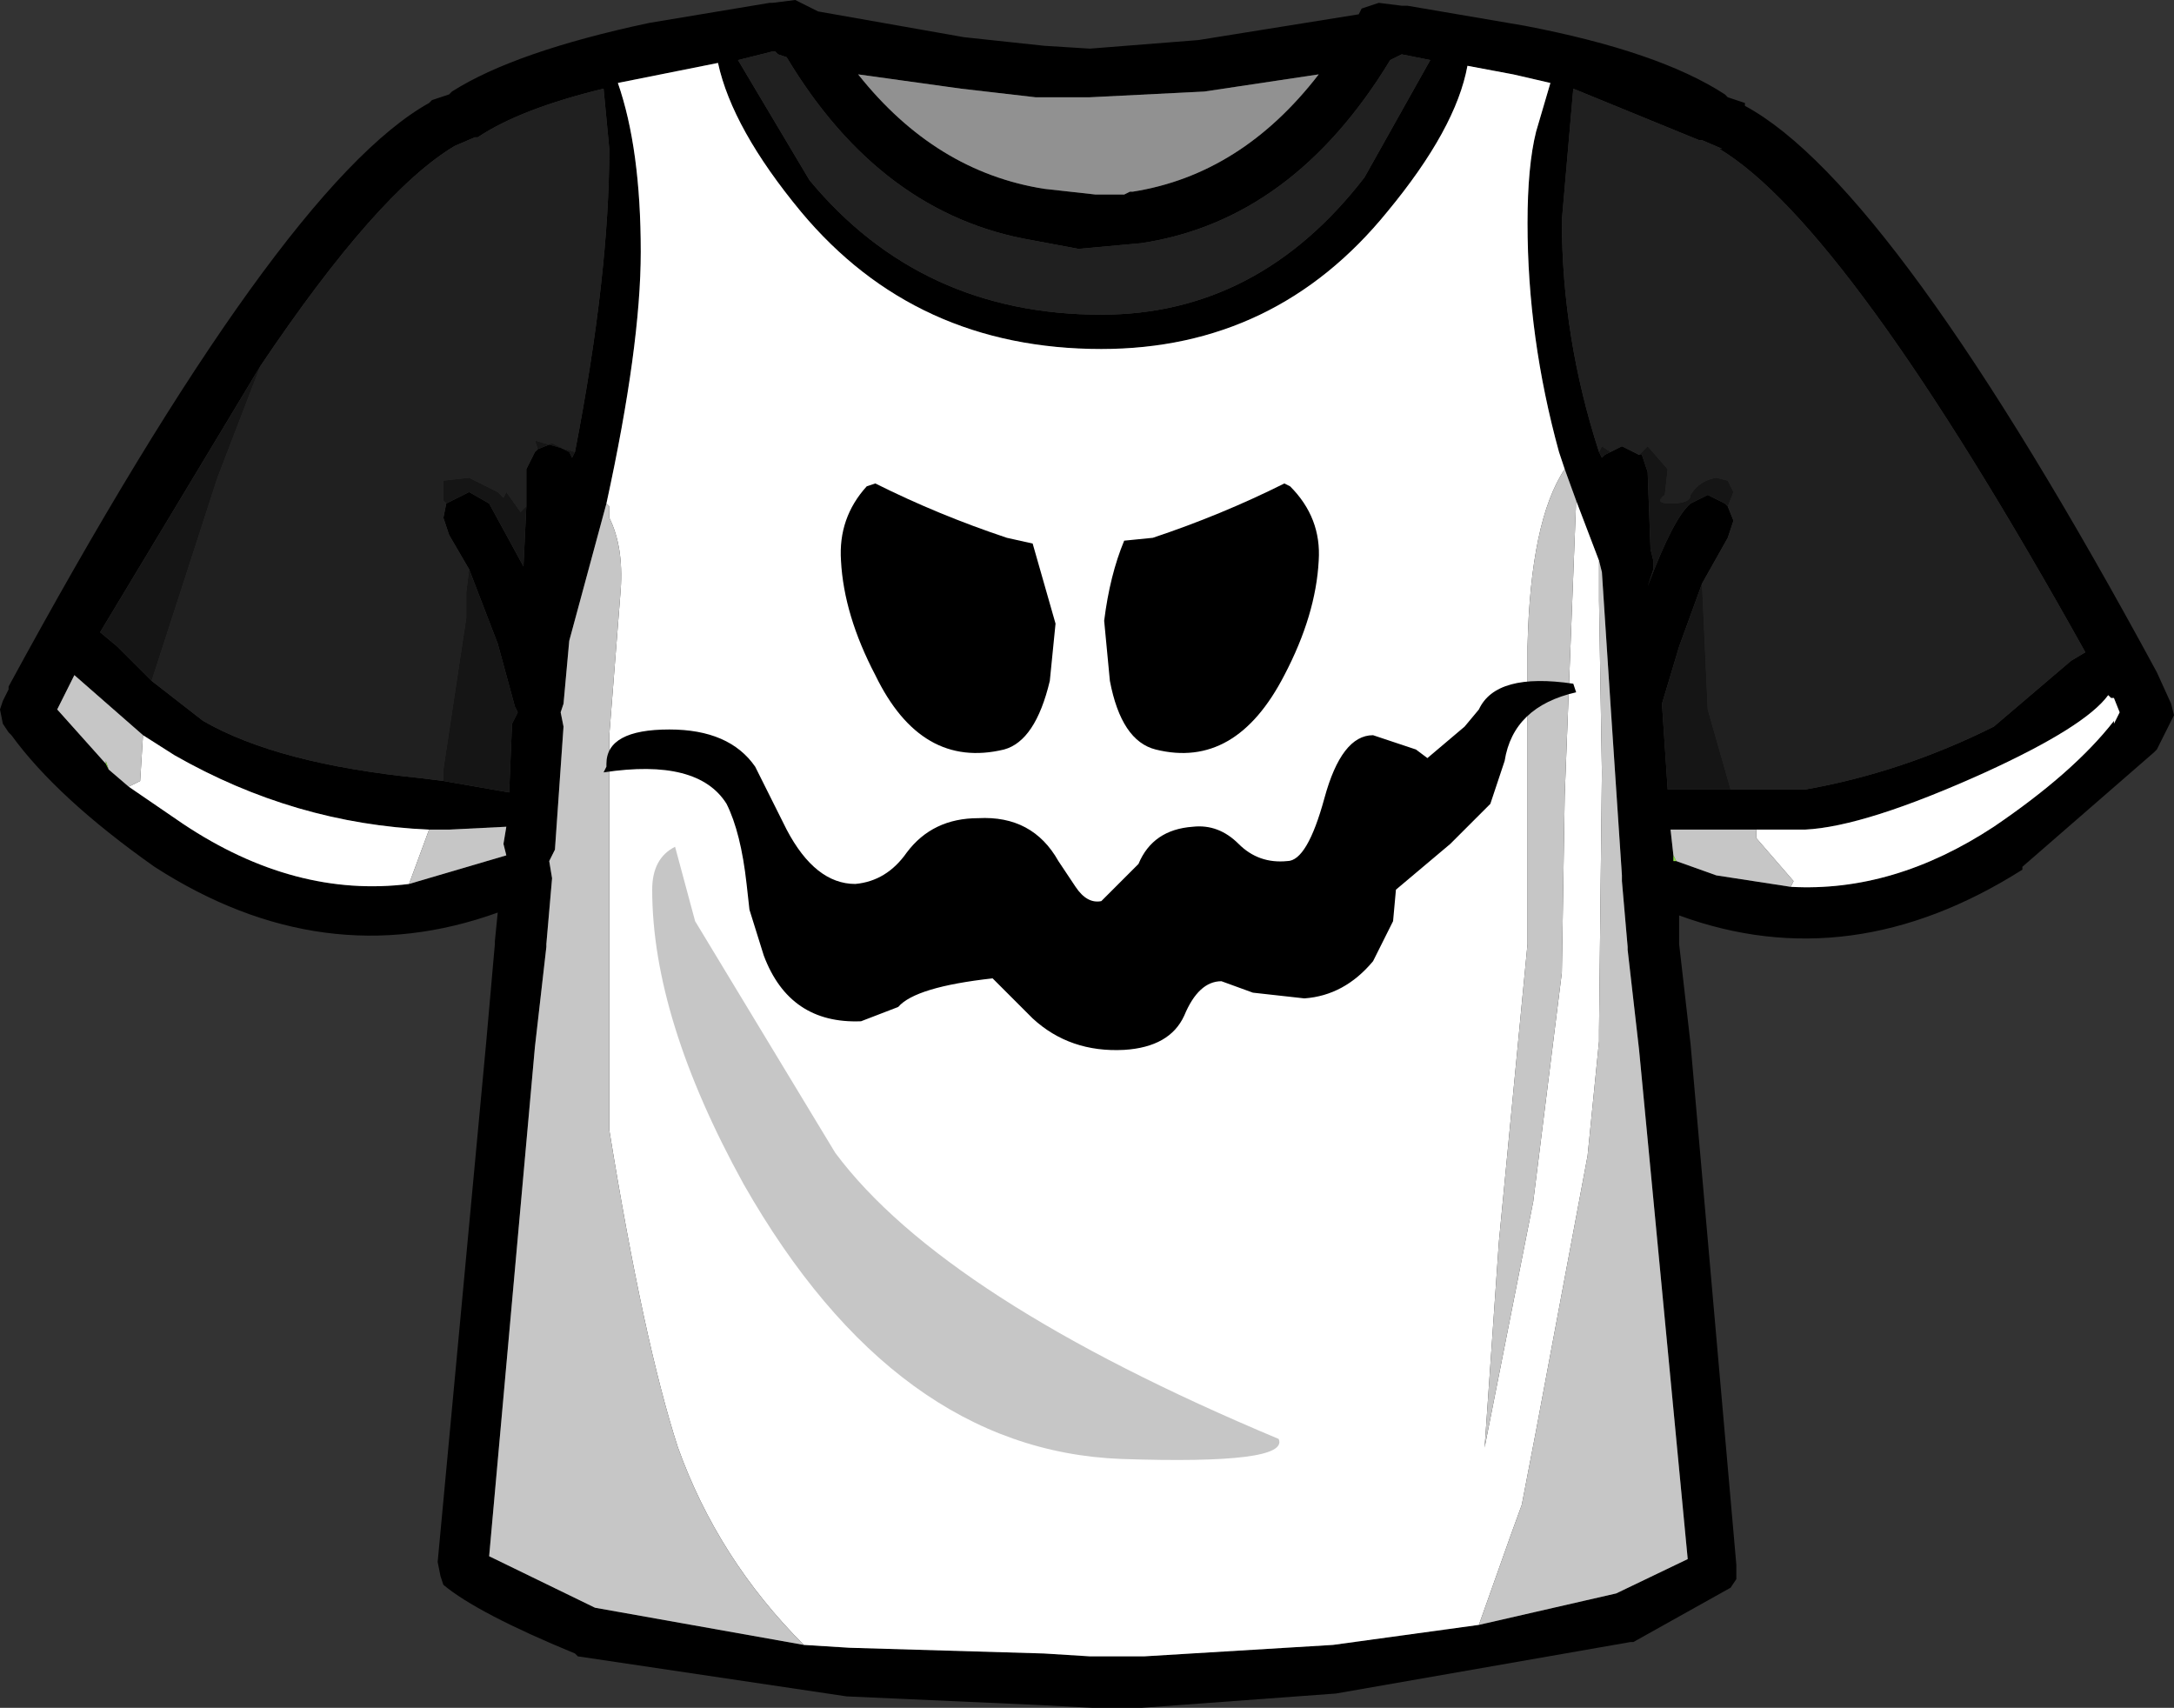 <?xml version="1.0" encoding="UTF-8" standalone="no"?>
<svg xmlns:xlink="http://www.w3.org/1999/xlink" height="298.5px" width="380.0px" xmlns="http://www.w3.org/2000/svg">
  <rect width="100%" height="100%" fill="#333333" stroke="none"/>
  <g transform="matrix(10.0, 0.0, 0.0, 10.0, 190.0, 149.5)">
    <path d="M11.15 -13.3 L11.2 -13.25 11.5 -13.15 11.5 -13.1 Q14.1 -11.7 18.7 -3.2 L18.95 -2.65 19.0 -2.45 18.9 -2.25 18.7 -1.85 18.65 -1.8 16.35 0.2 16.35 0.25 Q13.35 2.15 10.35 1.05 L10.35 1.55 10.55 3.3 11.35 12.4 11.35 12.65 11.25 12.8 9.55 13.75 9.5 13.75 4.35 14.65 0.95 14.9 0.9 14.9 0.15 14.9 0.1 14.9 -0.85 14.85 -4.2 14.7 -8.9 14.0 -8.95 13.95 Q-10.65 13.25 -11.25 12.75 L-11.3 12.6 -11.35 12.35 -10.5 3.25 -10.35 1.55 -10.35 1.5 -10.3 1.0 Q-13.35 2.1 -16.3 0.2 -18.0 -1.0 -18.8 -2.1 L-18.85 -2.15 -18.95 -2.3 -19.0 -2.55 -18.95 -2.7 -18.85 -2.9 -18.85 -2.95 Q-14.1 -11.7 -11.5 -13.15 L-11.45 -13.2 -11.15 -13.3 -11.1 -13.35 Q-10.0 -14.05 -7.65 -14.55 L-5.55 -14.9 -5.5 -14.9 -5.1 -14.95 -4.8 -14.8 -4.7 -14.75 -2.15 -14.3 -0.75 -14.15 0.05 -14.1 1.95 -14.25 4.75 -14.7 4.8 -14.8 5.1 -14.9 5.5 -14.85 5.6 -14.85 7.65 -14.5 Q10.0 -14.05 11.15 -13.3 M11.25 -1.15 L12.55 -1.15 Q14.25 -1.45 15.85 -2.25 L17.2 -3.4 17.45 -3.55 Q13.3 -11.0 11.05 -12.35 L11.1 -12.35 10.75 -12.5 10.7 -12.5 8.5 -13.4 8.3 -11.1 Q8.3 -9.05 8.95 -7.05 L9.0 -6.95 9.05 -7.0 9.15 -7.05 9.35 -7.15 9.65 -7.0 9.7 -7.0 9.8 -6.7 9.85 -5.35 9.9 -5.15 9.9 -5.0 9.8 -4.7 Q10.25 -5.9 10.55 -6.15 L10.85 -6.3 11.15 -6.15 11.2 -6.1 11.3 -5.85 11.2 -5.55 10.75 -4.75 10.35 -3.65 10.05 -2.65 10.15 -1.15 11.25 -1.15 M4.05 -13.65 L2.05 -13.35 0.05 -13.25 -0.85 -13.25 -0.9 -13.25 -2.2 -13.4 -4.0 -13.65 Q-2.65 -11.95 -0.75 -11.65 L0.15 -11.55 0.65 -11.55 0.75 -11.6 0.8 -11.6 Q2.7 -11.9 4.05 -13.65 M0.95 -10.7 L-0.15 -10.6 -0.95 -10.75 Q-3.6 -11.2 -5.25 -13.95 L-5.4 -14.0 -5.45 -14.05 -5.5 -14.05 -6.1 -13.9 -4.85 -11.8 Q-2.9 -9.45 0.25 -9.45 3.0 -9.45 4.85 -11.85 L6.0 -13.9 5.5 -14.0 5.4 -13.95 5.3 -13.9 Q3.6 -11.1 0.95 -10.7 M8.35 -6.75 L8.25 -7.05 Q7.7 -9.05 7.7 -11.05 7.7 -12.05 7.85 -12.65 L8.1 -13.5 7.45 -13.65 6.65 -13.8 Q6.45 -12.7 5.25 -11.25 3.3 -8.85 0.25 -8.85 -3.0 -8.85 -5.0 -11.25 -6.2 -12.7 -6.45 -13.85 L-7.45 -13.65 -8.2 -13.5 Q-7.8 -12.35 -7.8 -10.55 -7.8 -8.9 -8.4 -6.15 L-9.05 -3.75 -9.15 -2.65 -9.2 -2.5 -9.15 -2.25 -9.3 -0.1 -9.4 0.1 -9.35 0.4 -9.45 1.55 -9.45 1.6 -9.65 3.35 -10.45 12.25 -8.6 13.15 -4.95 13.8 -4.15 13.85 -0.75 13.95 0.05 14.0 0.1 14.0 1.0 14.0 4.3 13.8 6.85 13.45 9.25 12.9 10.5 12.3 9.65 3.4 9.45 1.65 9.45 1.6 9.35 0.45 9.35 0.35 9.15 -2.65 9.0 -4.95 8.95 -5.15 8.55 -6.2 8.35 -6.75 M11.7 -0.45 L10.2 -0.45 10.25 0.0 10.25 0.1 10.3 0.1 11.0 0.35 12.3 0.55 Q14.1 0.65 15.85 -0.5 17.25 -1.45 17.95 -2.35 L17.95 -2.3 18.05 -2.5 17.95 -2.75 17.9 -2.75 17.85 -2.8 Q17.45 -2.25 15.7 -1.45 13.6 -0.5 12.55 -0.45 L11.7 -0.45 M-8.95 -7.05 Q-8.35 -10.15 -8.35 -12.35 L-8.45 -13.4 Q-9.9 -13.05 -10.65 -12.55 L-10.7 -12.55 -11.05 -12.4 Q-12.4 -11.6 -14.45 -8.55 L-17.25 -3.9 -16.95 -3.65 -16.35 -3.05 -15.45 -2.35 Q-14.15 -1.6 -11.65 -1.35 L-11.25 -1.3 -10.1 -1.1 -10.05 -2.3 -9.95 -2.5 -10.0 -2.6 -10.3 -3.7 -10.8 -5.0 -11.15 -5.6 -11.25 -5.9 -11.2 -6.15 -11.1 -6.2 -10.8 -6.35 -10.45 -6.15 -9.85 -5.05 -9.8 -6.1 -9.8 -6.75 -9.65 -7.05 -9.6 -7.1 -9.35 -7.2 -9.05 -7.05 -9.0 -6.95 -8.95 -7.05 M-16.5 -2.1 L-17.7 -3.15 -18.0 -2.55 -17.15 -1.6 -17.1 -1.5 -16.75 -1.2 -15.8 -0.55 Q-13.85 0.75 -11.85 0.5 L-10.15 0.0 -10.2 -0.2 -10.15 -0.5 -11.15 -0.45 -11.5 -0.45 Q-13.85 -0.55 -15.95 -1.75 L-16.5 -2.1" fill="#000000" fill-rule="evenodd" stroke="none"/>
    <path d="M8.95 -7.05 Q8.3 -9.05 8.3 -11.1 L8.5 -13.4 10.7 -12.5 10.75 -12.5 11.1 -12.35 11.05 -12.35 Q13.3 -11.0 17.45 -3.55 L17.2 -3.4 15.85 -2.25 Q14.25 -1.45 12.55 -1.15 L11.25 -1.15 10.85 -2.55 10.75 -4.75 11.2 -5.55 11.3 -5.85 11.2 -6.1 11.3 -6.35 11.2 -6.55 11.0 -6.6 Q10.7 -6.55 10.55 -6.3 10.55 -6.15 10.2 -6.15 9.9 -6.15 10.1 -6.3 L10.15 -6.75 9.8 -7.15 9.65 -7.0 9.35 -7.15 9.15 -7.05 9.0 -7.15 8.95 -7.05 M0.95 -10.7 Q3.6 -11.1 5.3 -13.9 L5.4 -13.95 5.5 -14.0 6.0 -13.9 4.85 -11.85 Q3.0 -9.45 0.25 -9.45 -2.9 -9.45 -4.85 -11.8 L-6.1 -13.9 -5.5 -14.05 -5.45 -14.05 -5.4 -14.0 -5.25 -13.95 Q-3.6 -11.2 -0.95 -10.75 L-0.15 -10.6 0.95 -10.7 M-14.45 -8.55 Q-12.4 -11.6 -11.05 -12.4 L-10.7 -12.55 -10.65 -12.55 Q-9.9 -13.05 -8.45 -13.4 L-8.35 -12.35 Q-8.35 -10.15 -8.95 -7.05 L-9.65 -7.25 -9.6 -7.1 -9.65 -7.05 -9.8 -6.75 -9.8 -6.1 -9.9 -6.0 -10.15 -6.35 -10.2 -6.25 -10.3 -6.35 -10.8 -6.6 -11.25 -6.55 -11.25 -6.2 -11.2 -6.15 -11.25 -5.9 -11.15 -5.6 -10.8 -5.0 -10.85 -4.6 -10.85 -4.15 -11.25 -1.5 -11.25 -1.3 -11.65 -1.35 Q-14.15 -1.6 -15.45 -2.35 L-16.35 -3.05 -15.2 -6.6 -14.45 -8.55" fill="#202020" fill-rule="evenodd" stroke="none"/>
    <path d="M4.05 -13.65 Q2.7 -11.9 0.8 -11.6 L0.75 -11.6 0.65 -11.55 0.15 -11.55 -0.75 -11.65 Q-2.65 -11.95 -4.0 -13.65 L-2.2 -13.4 -0.9 -13.25 -0.85 -13.25 0.05 -13.25 2.05 -13.35 4.05 -13.65" fill="#919191" fill-rule="evenodd" stroke="none"/>
    <path d="M-8.4 -6.15 Q-7.8 -8.9 -7.8 -10.55 -7.8 -12.35 -8.2 -13.5 L-7.45 -13.65 -6.45 -13.85 Q-6.2 -12.7 -5.0 -11.25 -3.0 -8.85 0.25 -8.85 3.3 -8.85 5.25 -11.25 6.45 -12.7 6.65 -13.8 L7.45 -13.65 8.1 -13.5 7.85 -12.65 Q7.7 -12.05 7.7 -11.05 7.7 -9.05 8.25 -7.05 L8.35 -6.75 Q7.75 -5.85 7.7 -3.65 L7.7 1.55 7.2 6.75 6.95 10.35 7.8 6.05 8.3 2.05 8.35 -1.05 8.55 -6.2 8.95 -5.15 8.95 -4.45 9.0 -1.45 8.95 3.05 8.95 3.25 8.75 5.25 7.85 10.05 7.6 11.35 7.4 11.9 6.85 13.45 4.3 13.8 1.0 14.0 0.1 14.0 0.05 14.0 -0.75 13.95 -4.15 13.85 -4.95 13.8 Q-6.45 12.3 -7.15 10.35 -7.75 8.5 -8.35 4.8 L-8.35 -2.1 -8.15 -4.65 Q-8.1 -5.4 -8.35 -5.9 L-8.35 -6.1 -8.4 -6.15 M11.7 -0.45 L12.55 -0.45 Q13.6 -0.5 15.7 -1.45 17.45 -2.25 17.85 -2.8 L17.9 -2.75 17.95 -2.75 18.05 -2.5 17.95 -2.3 17.95 -2.35 Q17.25 -1.45 15.85 -0.5 14.1 0.65 12.3 0.55 L12.35 0.45 11.7 -0.3 11.7 -0.45 M-16.75 -1.2 L-16.55 -1.3 -16.5 -2.1 -15.95 -1.75 Q-13.85 -0.55 -11.5 -0.45 L-11.85 0.5 Q-13.85 0.75 -15.8 -0.55 L-16.75 -1.2" fill="#ffffff" fill-rule="evenodd" stroke="none"/>
    <path d="M8.35 -6.75 L8.55 -6.2 8.35 -1.05 8.3 2.05 7.8 6.05 6.95 10.35 7.2 6.75 7.7 1.55 7.7 -3.65 Q7.75 -5.85 8.35 -6.75 M8.95 -5.15 L9.0 -4.95 9.15 -2.65 9.35 0.35 9.35 0.45 9.45 1.6 9.45 1.65 9.65 3.4 10.5 12.3 9.25 12.9 6.85 13.45 7.4 11.9 7.6 11.35 7.85 10.05 8.75 5.25 8.95 3.25 8.95 3.05 9.0 -1.45 8.95 -4.45 8.95 -5.15 M-4.95 13.8 L-8.6 13.15 -10.45 12.25 -9.65 3.35 -9.45 1.6 -9.45 1.55 -9.35 0.4 -9.4 0.1 -9.3 -0.1 -9.15 -2.25 -9.2 -2.5 -9.15 -2.65 -9.05 -3.75 -8.4 -6.15 -8.35 -6.1 -8.35 -5.9 Q-8.1 -5.4 -8.15 -4.65 L-8.35 -2.1 -8.35 4.8 Q-7.75 8.5 -7.15 10.35 -6.45 12.3 -4.95 13.8 M10.25 0.0 L10.2 -0.45 11.7 -0.45 11.7 -0.3 12.35 0.45 12.3 0.55 11.0 0.35 10.3 0.1 10.25 0.0 M-17.15 -1.6 L-18.0 -2.55 -17.7 -3.15 -16.5 -2.1 -16.55 -1.3 -16.75 -1.2 -17.1 -1.5 -17.15 -1.65 -17.15 -1.6 M-11.5 -0.45 L-11.15 -0.45 -10.15 -0.5 -10.2 -0.2 -10.15 0.0 -11.85 0.5 -11.5 -0.45" fill="#c6c6c6" fill-rule="evenodd" stroke="none"/>
    <path d="M11.25 -1.15 L10.15 -1.15 10.05 -2.65 10.35 -3.65 10.75 -4.75 10.85 -2.55 11.25 -1.15 M11.2 -6.1 L11.15 -6.15 10.85 -6.3 10.55 -6.15 Q10.25 -5.9 9.8 -4.7 L9.9 -5.0 9.9 -5.15 9.85 -5.35 9.8 -6.7 9.7 -7.0 9.65 -7.0 9.8 -7.15 10.15 -6.75 10.1 -6.3 Q9.9 -6.15 10.2 -6.15 10.55 -6.15 10.55 -6.3 10.7 -6.55 11.0 -6.6 L11.2 -6.55 11.3 -6.35 11.2 -6.1 M9.15 -7.05 L9.05 -7.0 9.0 -6.95 8.95 -7.05 9.0 -7.15 9.15 -7.05 M-14.45 -8.55 L-15.2 -6.6 -16.35 -3.05 -16.95 -3.65 -17.25 -3.9 -14.45 -8.55 M-11.25 -1.3 L-11.25 -1.5 -10.85 -4.15 -10.85 -4.6 -10.8 -5.0 -10.3 -3.7 -10.0 -2.6 -9.95 -2.5 -10.05 -2.3 -10.1 -1.1 -11.25 -1.3 M-11.2 -6.15 L-11.25 -6.2 -11.25 -6.55 -10.8 -6.6 -10.3 -6.35 -10.2 -6.25 -10.15 -6.35 -9.9 -6.0 -9.8 -6.1 -9.85 -5.05 -10.45 -6.15 -10.8 -6.35 -11.1 -6.2 -11.2 -6.15 M-9.6 -7.1 L-9.65 -7.25 -8.95 -7.05 -9.0 -6.95 -9.05 -7.05 -9.35 -7.2 -9.6 -7.1" fill="#151515" fill-rule="evenodd" stroke="none"/>
    <path d="M10.3 0.1 L10.25 0.1 10.25 0.0 10.3 0.1 M-17.15 -1.6 L-17.15 -1.65 -17.1 -1.5 -17.15 -1.6" fill="#8ce543" fill-rule="evenodd" stroke="none"/>
    <path d="M-7.2 -0.15 L-6.85 1.15 -4.4 5.2 Q-2.5 7.75 3.35 10.2 3.55 10.65 0.6 10.55 -3.35 10.4 -6.0 5.75 -7.6 2.85 -7.6 0.6 -7.6 0.05 -7.2 -0.15" fill="#c6c6c6" fill-rule="evenodd" stroke="none"/>
    <path d="M1.85 -0.5 Q2.3 -0.55 2.65 -0.2 3.0 0.15 3.5 0.1 3.85 0.1 4.15 -1.0 4.45 -2.1 5.0 -2.1 L5.75 -1.85 5.95 -1.7 6.6 -2.25 6.85 -2.55 Q7.15 -3.2 8.5 -3.0 L8.55 -2.85 Q7.45 -2.6 7.3 -1.65 L7.05 -0.9 6.35 -0.2 5.4 0.6 5.35 1.15 5.0 1.85 Q4.5 2.45 3.8 2.5 L2.9 2.4 2.35 2.2 Q1.95 2.2 1.7 2.8 1.45 3.35 0.65 3.4 -0.3 3.45 -0.95 2.85 L-1.65 2.15 Q-3.0 2.3 -3.3 2.65 L-3.95 2.9 Q-5.2 2.95 -5.65 1.75 L-5.9 0.95 -5.95 0.5 Q-6.05 -0.4 -6.3 -0.9 -6.8 -1.7 -8.45 -1.45 L-8.4 -1.55 -8.4 -1.6 Q-8.4 -2.2 -7.3 -2.2 -6.25 -2.2 -5.8 -1.55 L-5.25 -0.45 Q-4.75 0.5 -4.05 0.5 -3.5 0.45 -3.15 -0.05 -2.7 -0.65 -1.9 -0.65 -0.95 -0.7 -0.5 0.1 L-0.2 0.55 Q0.0 0.85 0.25 0.8 L0.9 0.15 Q1.15 -0.45 1.85 -0.5" fill="#000000" fill-rule="evenodd" stroke="none"/>
    <path d="M-0.95 -5.45 L-0.55 -4.05 -0.65 -3.05 Q-0.9 -2.0 -1.45 -1.85 -2.9 -1.5 -3.7 -3.15 -4.25 -4.2 -4.3 -5.15 -4.35 -5.9 -3.85 -6.45 L-3.7 -6.5 Q-2.6 -5.95 -1.4 -5.55 L-0.95 -5.45" fill="#000000" fill-rule="evenodd" stroke="none"/>
    <path d="M0.65 -5.5 L1.15 -5.55 Q2.35 -5.95 3.45 -6.5 L3.55 -6.45 Q4.1 -5.9 4.05 -5.15 4.0 -4.2 3.45 -3.15 2.6 -1.5 1.2 -1.85 0.6 -2.0 0.4 -3.05 L0.3 -4.1 Q0.4 -4.9 0.65 -5.5" fill="#000000" fill-rule="evenodd" stroke="none"/>
  </g>
</svg>
